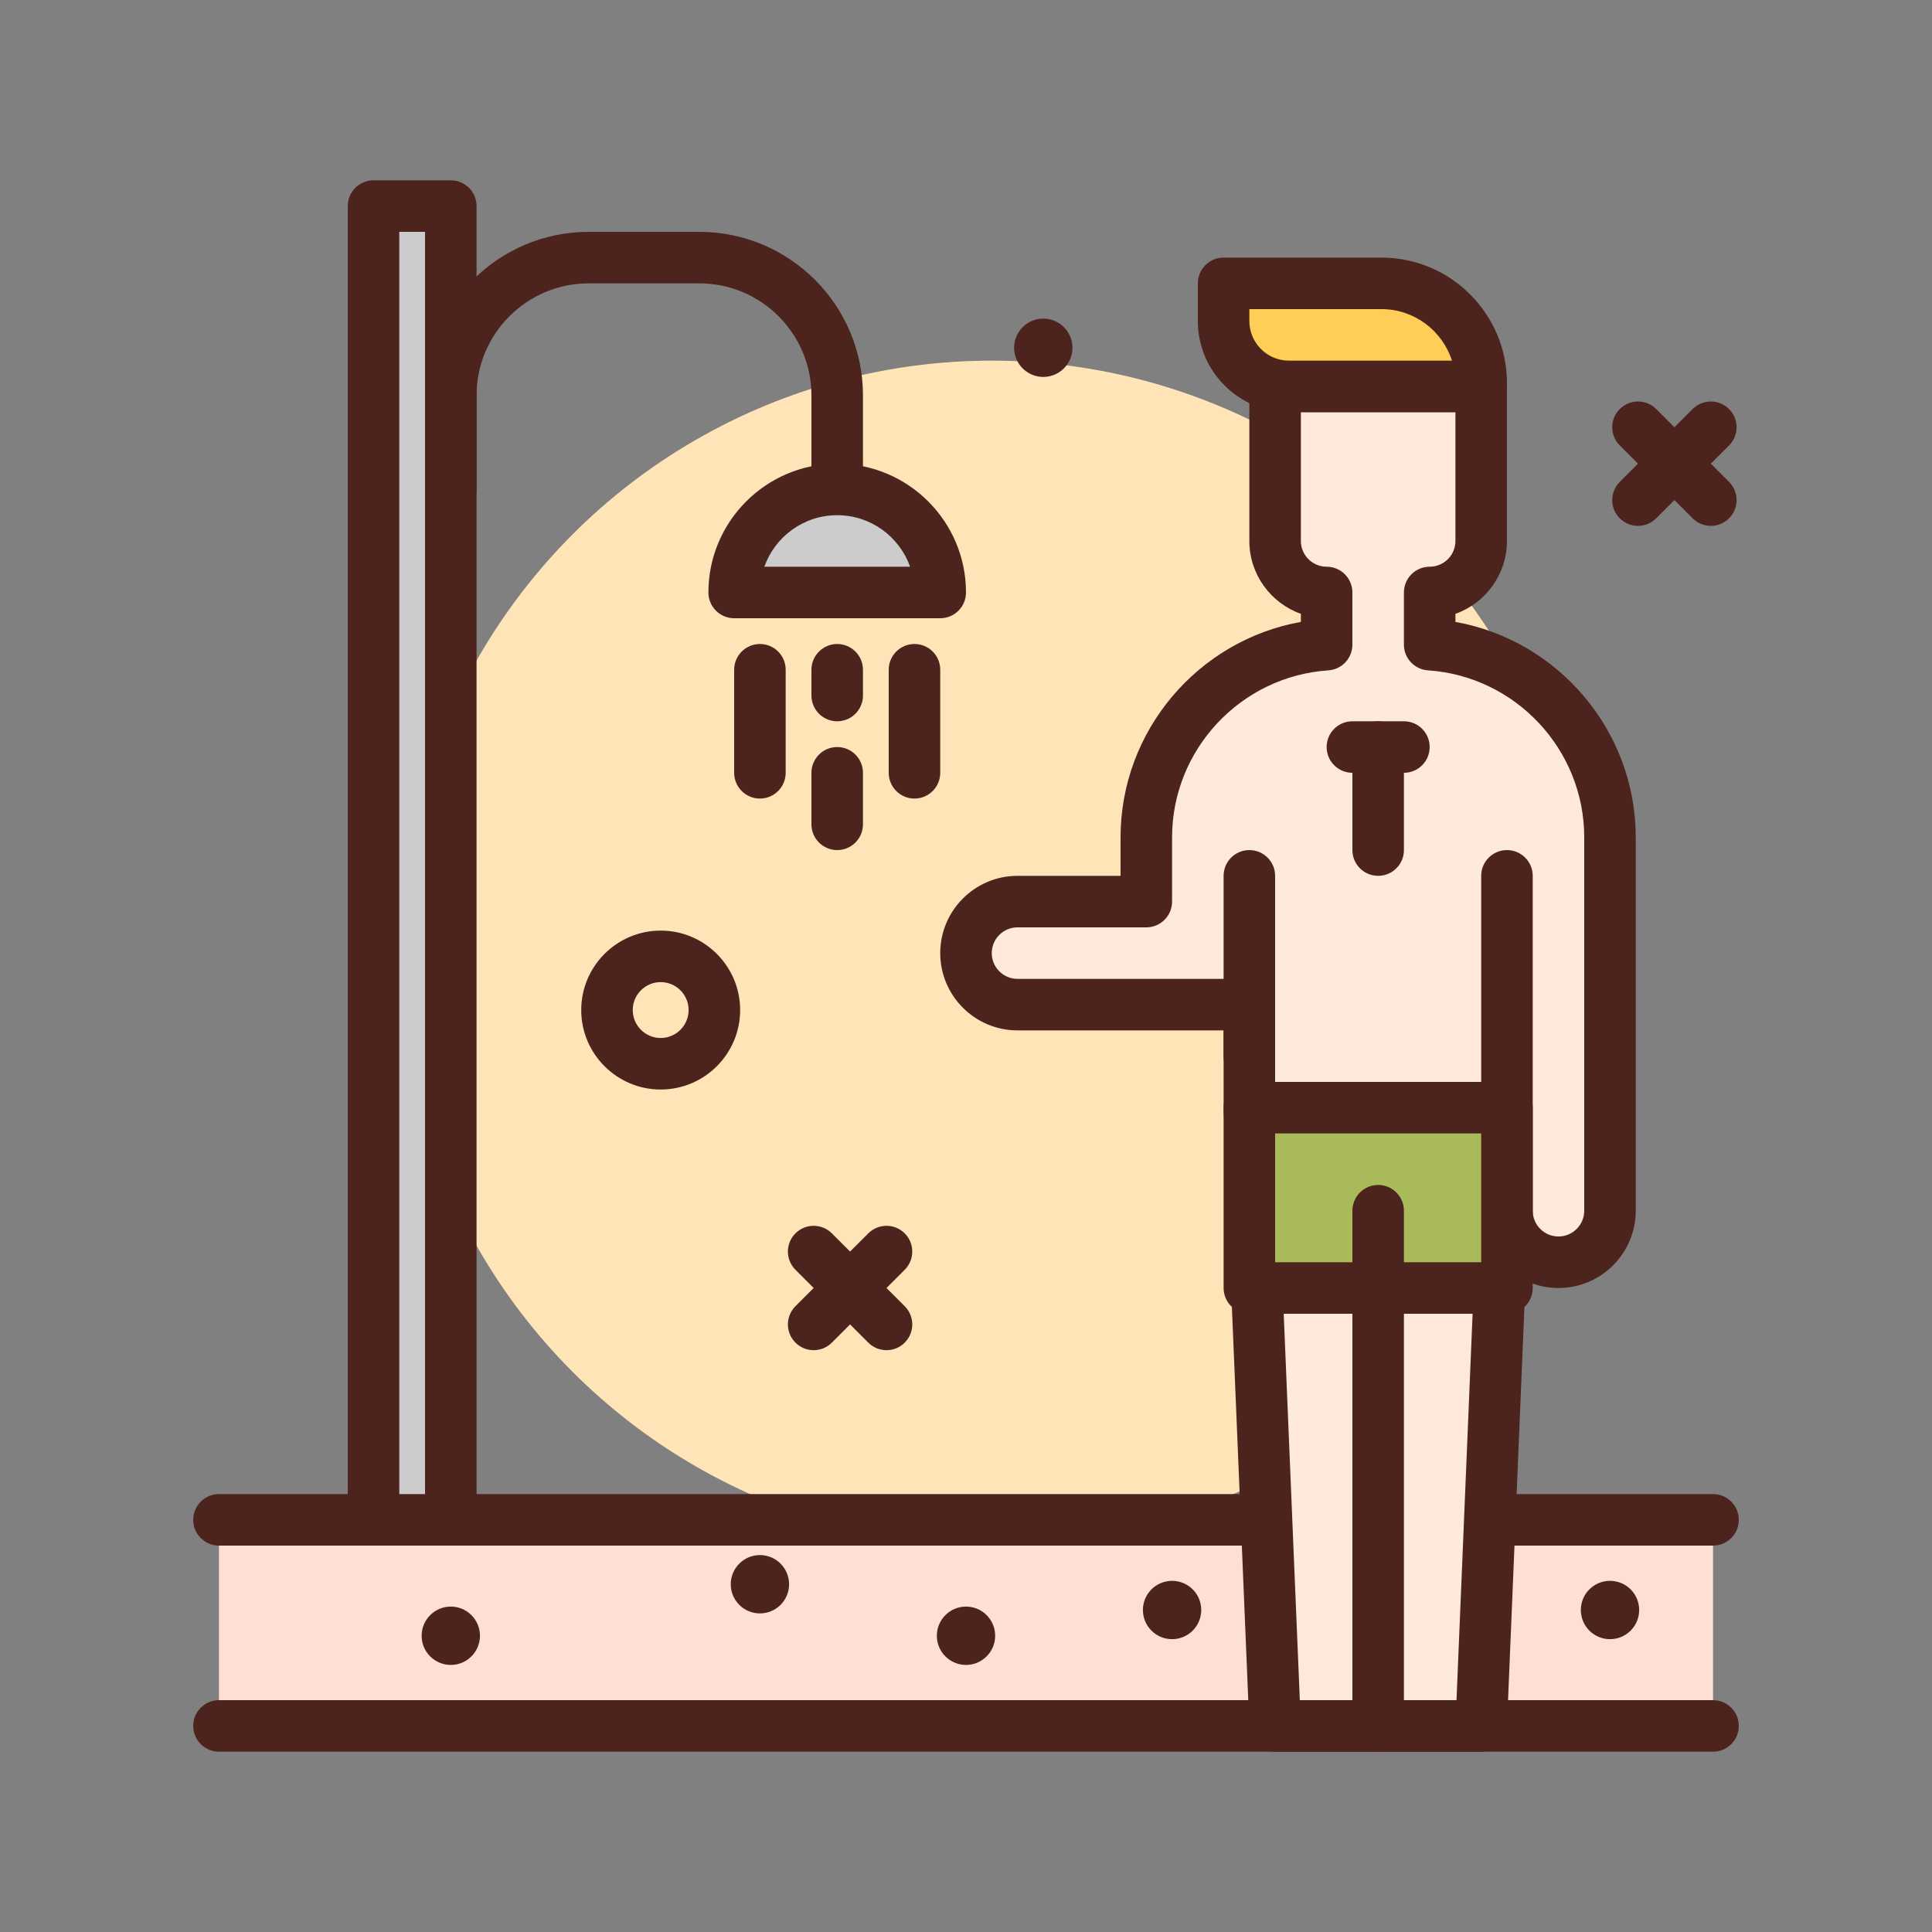 <svg id="shower-man" enable-background="new 0 0 300 300" height="512" viewBox="0 0 300 300" width="512" xmlns="http://www.w3.org/2000/svg"><rect x="0" y="0" width="300" height="300" fill="#808080" stroke="none"/><g><circle cx="154" cy="148" fill="#ffe4b8" r="92"/><path d="m137.656 209.656c-1.023 0-2.047-.391-2.828-1.172l-11.312-11.312c-1.562-1.562-1.562-4.094 0-5.656s4.094-1.562 5.656 0l11.312 11.312c1.562 1.562 1.562 4.094 0 5.656-.781.782-1.804 1.172-2.828 1.172z" fill="#4c241d"/><path d="m126.344 209.656c-1.023 0-2.047-.391-2.828-1.172-1.562-1.562-1.562-4.094 0-5.656l11.312-11.312c1.562-1.562 4.094-1.562 5.656 0s1.562 4.094 0 5.656l-11.312 11.312c-.781.782-1.805 1.172-2.828 1.172z" fill="#4c241d"/><circle cx="162" cy="54" fill="#4c241d" r="4.529"/><path d="m102.59 169.18c-6.803 0-12.338-5.535-12.338-12.34 0-6.803 5.535-12.338 12.338-12.338s12.338 5.535 12.338 12.338c0 6.805-5.535 12.34-12.338 12.34zm0-16.678c-2.393 0-4.338 1.945-4.338 4.338s1.945 4.34 4.338 4.34 4.338-1.947 4.338-4.34-1.946-4.338-4.338-4.338z" fill="#4c241d"/><path d="m34 236h232v32h-232z" fill="#ffded5"/><g fill="#4c241d"><path d="m266 240h-232c-2.209 0-4-1.791-4-4s1.791-4 4-4h232c2.209 0 4 1.791 4 4s-1.791 4-4 4z"/><path d="m266 272h-232c-2.209 0-4-1.791-4-4s1.791-4 4-4h232c2.209 0 4 1.791 4 4s-1.791 4-4 4z"/><circle cx="70" cy="254" r="4.529"/><circle cx="118" cy="246" r="4.529"/><circle cx="150" cy="254" r="4.529"/><circle cx="182" cy="250" r="4.529"/><circle cx="250" cy="250" r="4.529"/></g><g><path d="m58 32h12v204h-12z" fill="#ccc"/><path d="m70 240h-12c-2.209 0-4-1.791-4-4v-204c0-2.209 1.791-4 4-4h12c2.209 0 4 1.791 4 4v204c0 2.209-1.791 4-4 4zm-8-8h4v-196h-4z" fill="#4c241d"/></g><path d="m130 80c-2.209 0-4-1.791-4-4v-14.59c0-9.6-7.811-17.41-17.41-17.41h-17.18c-9.599 0-17.41 7.811-17.41 17.41v14.59c0 2.209-1.791 4-4 4s-4-1.791-4-4v-14.59c0-14.012 11.398-25.41 25.41-25.41h17.18c14.012 0 25.41 11.398 25.41 25.41v14.59c0 2.209-1.791 4-4 4z" fill="#4c241d"/><g><path d="m146 92c0-8.837-7.163-16-16-16s-16 7.163-16 16z" fill="#ccc"/><path d="m146 96h-32c-2.209 0-4-1.791-4-4 0-11.027 8.973-20 20-20s20 8.973 20 20c0 2.209-1.791 4-4 4zm-27.314-8h22.629c-1.65-4.656-6.1-8-11.314-8s-9.665 3.344-11.315 8z" fill="#4c241d"/></g><path d="m130 112c-2.209 0-4-1.791-4-4v-4c0-2.209 1.791-4 4-4s4 1.791 4 4v4c0 2.209-1.791 4-4 4z" fill="#4c241d"/><path d="m118 124c-2.209 0-4-1.791-4-4v-16c0-2.209 1.791-4 4-4s4 1.791 4 4v16c0 2.209-1.791 4-4 4z" fill="#4c241d"/><path d="m130 132c-2.209 0-4-1.791-4-4v-8c0-2.209 1.791-4 4-4s4 1.791 4 4v8c0 2.209-1.791 4-4 4z" fill="#4c241d"/><path d="m142 124c-2.209 0-4-1.791-4-4v-16c0-2.209 1.791-4 4-4s4 1.791 4 4v16c0 2.209-1.791 4-4 4z" fill="#4c241d"/><path d="m265.656 81.656c-1.023 0-2.047-.391-2.828-1.172l-11.312-11.312c-1.562-1.562-1.562-4.094 0-5.656s4.094-1.562 5.656 0l11.312 11.312c1.562 1.562 1.562 4.094 0 5.656-.781.782-1.804 1.172-2.828 1.172z" fill="#4c241d"/><path d="m254.344 81.656c-1.023 0-2.047-.391-2.828-1.172-1.562-1.562-1.562-4.094 0-5.656l11.312-11.312c1.562-1.562 4.094-1.562 5.656 0s1.562 4.094 0 5.656l-11.312 11.312c-.781.782-1.805 1.172-2.828 1.172z" fill="#4c241d"/><g><path d="m222 100.102v-8.102c4.418 0 8-3.582 8-8v-24h-32v24c0 4.418 3.582 8 8 8v8.102c-15.634 1.046-28 14.024-28 29.922v9.976h-20c-4.418 0-8 3.582-8 8s3.582 8 8 8h36v16l4 96h32l4-96v-36 8 44c0 4.418 3.582 8 8 8s8-3.582 8-8v-57.975c0-15.899-12.366-28.877-28-29.923z" fill="#ffe8dc"/><path d="m230 272h-32c-2.145 0-3.908-1.691-3.996-3.834l-4-96-.004-12.166h-32c-6.617 0-12-5.383-12-12s5.383-12 12-12h16v-5.975c0-16.559 12.027-30.59 28-33.457v-1.254c-4.656-1.65-8-6.1-8-11.314v-24c0-2.209 1.791-4 4-4h32c2.209 0 4 1.791 4 4v24c0 5.215-3.344 9.664-8 11.314v1.254c15.973 2.867 28 16.898 28 33.457v57.975c0 6.617-5.383 12-12 12-1.83 0-3.564-.412-5.117-1.146l-2.887 69.312c-.088 2.143-1.851 3.834-3.996 3.834zm-28.164-8h24.328l3.836-92.082v-35.918c0-2.209 1.791-4 4-4s4 1.791 4 4v52c0 2.205 1.795 4 4 4s4-1.795 4-4v-57.975c0-13.631-10.66-25.021-24.268-25.934-2.1-.141-3.732-1.885-3.732-3.99v-8.101c0-2.209 1.791-4 4-4 2.205 0 4-1.795 4-4v-20h-24v20c0 2.205 1.795 4 4 4 2.209 0 4 1.791 4 4v8.102c0 2.105-1.633 3.85-3.732 3.99-13.608.912-24.268 12.303-24.268 25.933v9.975c0 2.209-1.791 4-4 4h-20c-2.205 0-4 1.795-4 4s1.795 4 4 4h36c2.209 0 4 1.791 4 4v16z" fill="#4c241d"/></g><g><path d="m194 172h40v28h-40z" fill="#a9ba5a"/><path d="m234 204h-40c-2.209 0-4-1.791-4-4v-28c0-2.209 1.791-4 4-4h40c2.209 0 4 1.791 4 4v28c0 2.209-1.791 4-4 4zm-36-8h32v-20h-32z" fill="#4c241d"/></g><path d="m214 272c-2.209 0-4-1.791-4-4v-80c0-2.209 1.791-4 4-4s4 1.791 4 4v80c0 2.209-1.791 4-4 4z" fill="#4c241d"/><path d="m194 168c-2.209 0-4-1.791-4-4v-28c0-2.209 1.791-4 4-4s4 1.791 4 4v28c0 2.209-1.791 4-4 4z" fill="#4c241d"/><g><path d="m230 60h-29.854c-5.603 0-10.146-4.543-10.146-10.146v-5.854h24.505c8.558 0 15.495 6.937 15.495 15.495z" fill="#ffce56"/><path d="m230 64h-29.854c-7.8 0-14.146-6.346-14.146-14.146v-5.854c0-2.209 1.791-4 4-4h24.506c10.75 0 19.494 8.744 19.494 19.494v.506c0 2.209-1.791 4-4 4zm-36-16v1.854c0 3.389 2.758 6.146 6.146 6.146h25.311c-1.482-4.635-5.83-8-10.951-8z" fill="#4c241d"/></g><path d="m214 136c-2.209 0-4-1.791-4-4v-16c0-2.209 1.791-4 4-4s4 1.791 4 4v16c0 2.209-1.791 4-4 4z" fill="#4c241d"/><path d="m218 120h-8c-2.209 0-4-1.791-4-4s1.791-4 4-4h8c2.209 0 4 1.791 4 4s-1.791 4-4 4z" fill="#4c241d"/></g></svg>